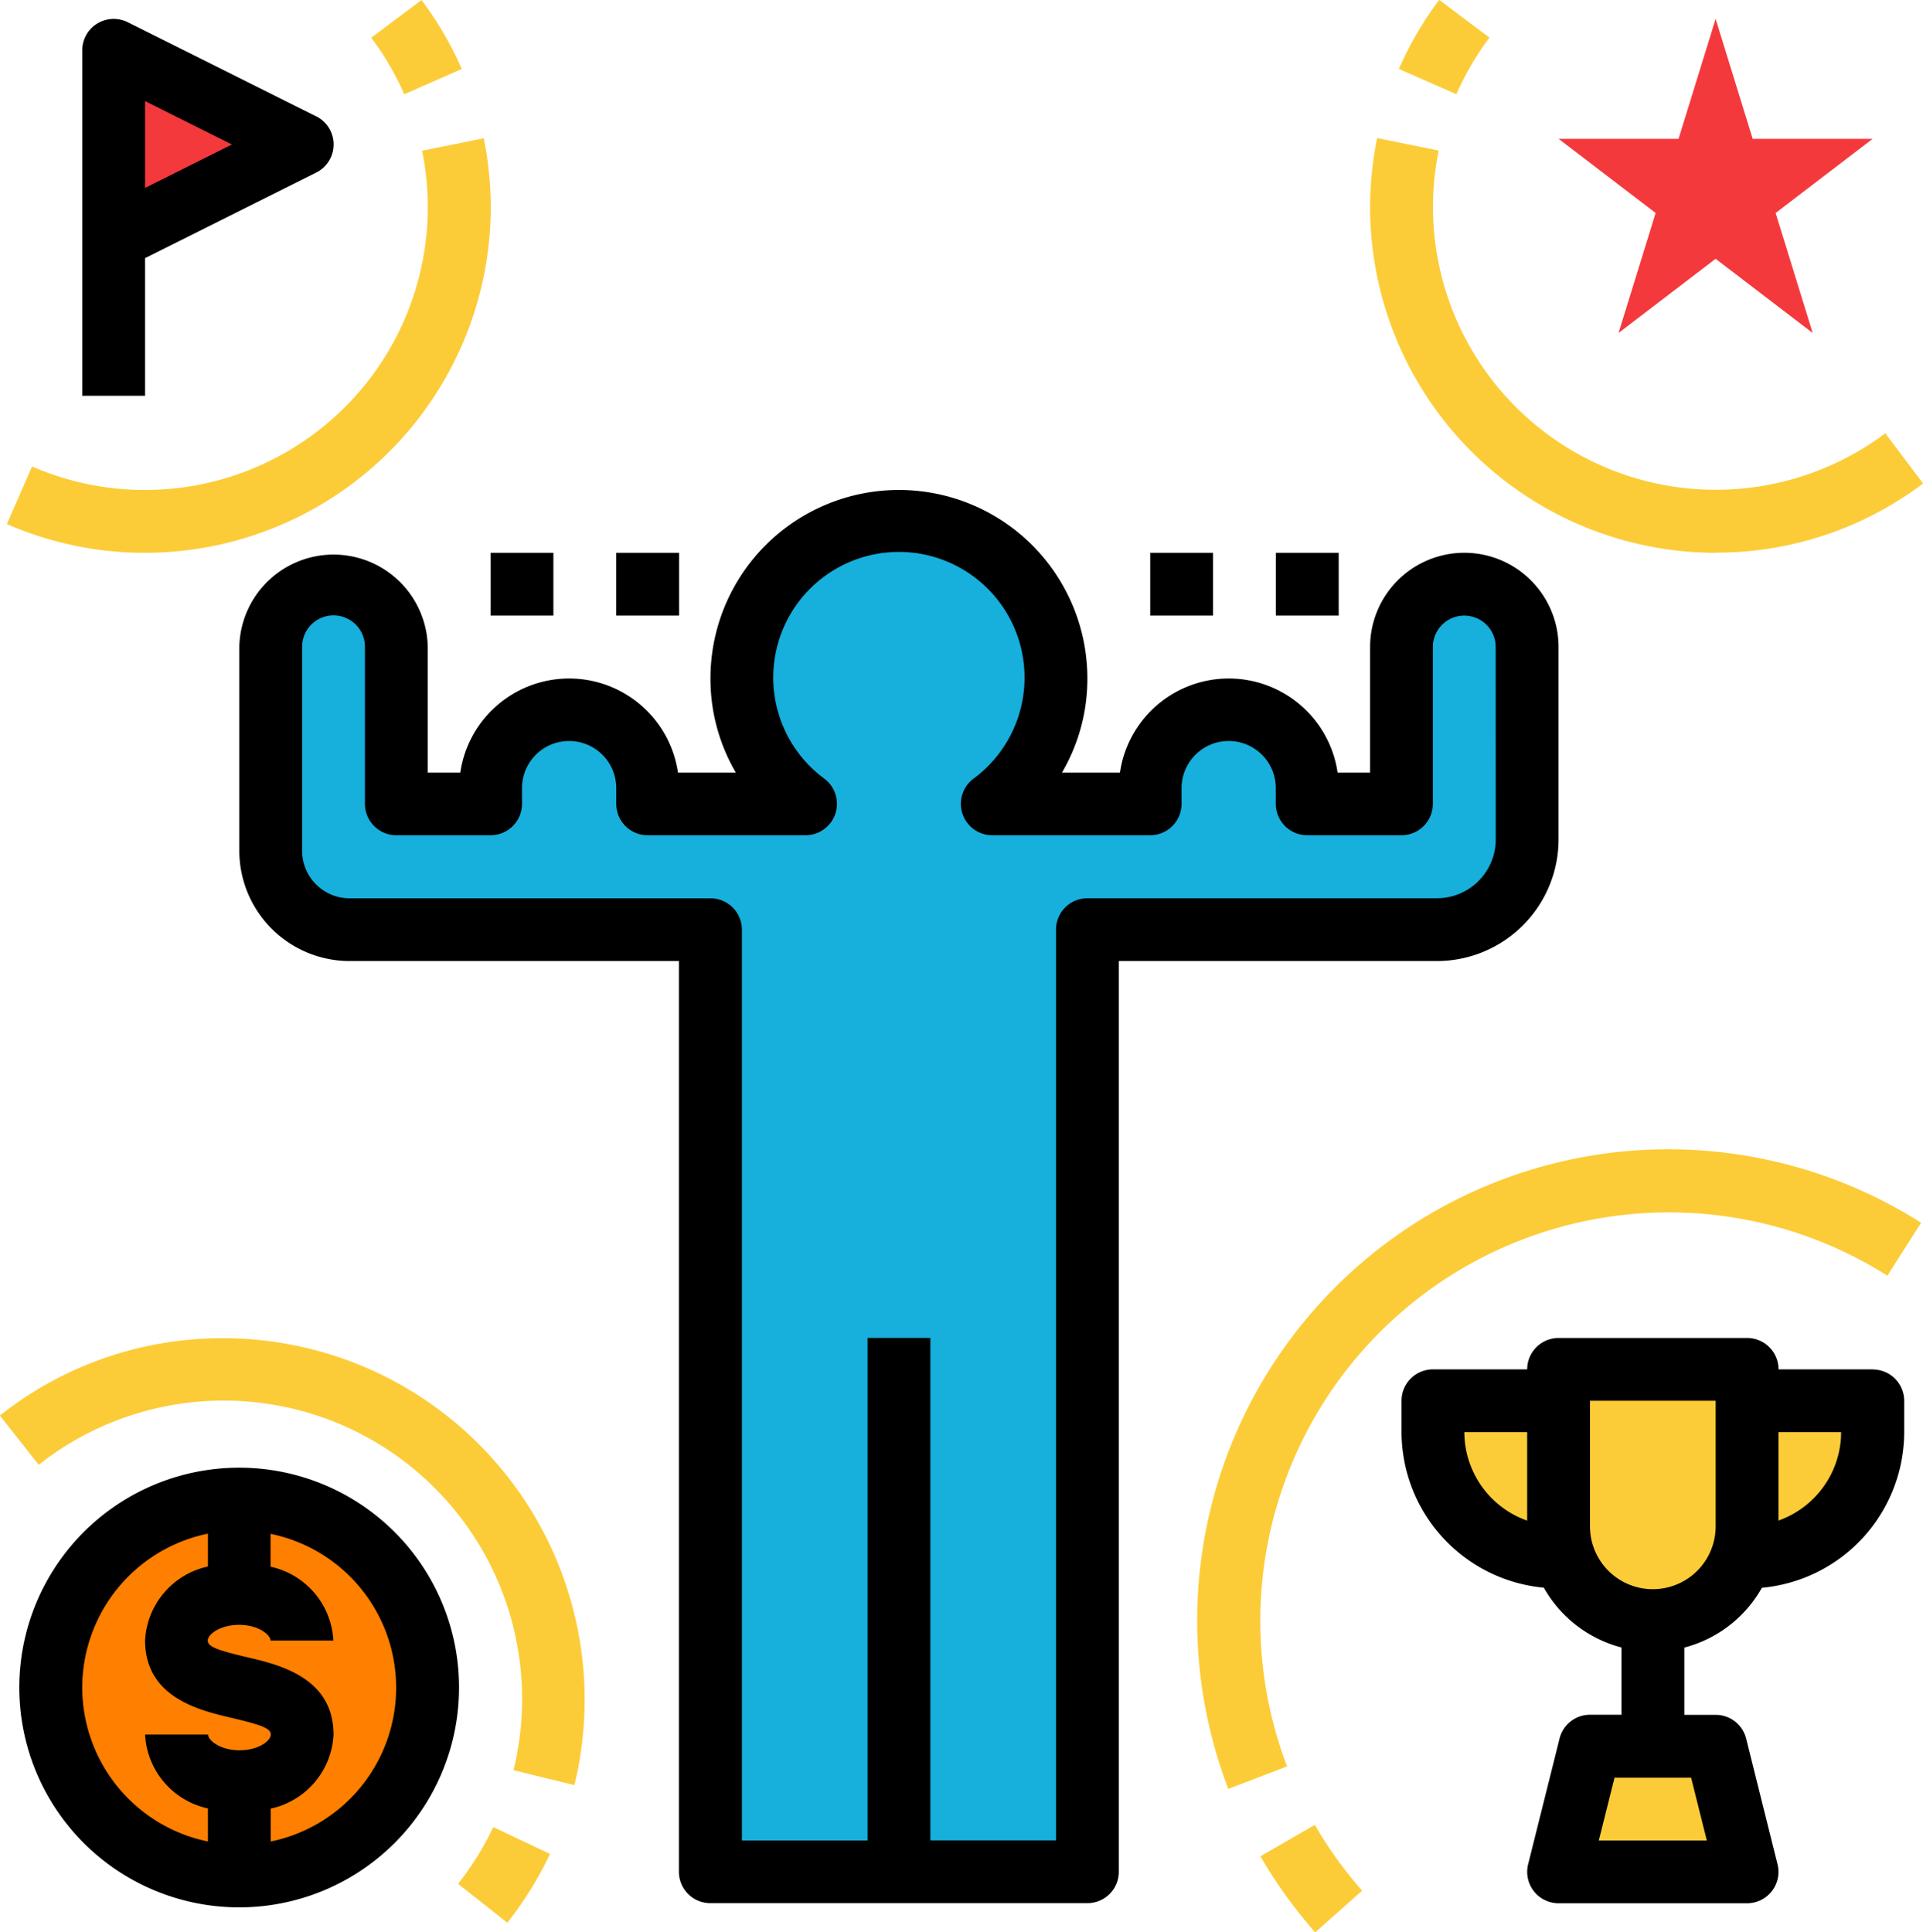 <svg xmlns="http://www.w3.org/2000/svg" width="54.681" height="54.951" viewBox="0 0 54.681 54.951"><g transform="translate(-1.381 -1.139)"><path d="M43.941,19.524a1.786,1.786,0,0,0-1.786,1.786v4.466h-2.68V25.33a2.233,2.233,0,1,0-4.466,0v.447h-4.49a4.466,4.466,0,1,0-5.31,0h-4.49V25.33a2.233,2.233,0,0,0-4.466,0v.447h-2.68V21.31a1.786,1.786,0,1,0-3.573,0v5.8a2.243,2.243,0,0,0,2.243,2.243H22.5v26.8H33.223v-26.8h9.939a2.565,2.565,0,0,0,2.565-2.565V21.31a1.786,1.786,0,0,0-1.786-1.786Z" transform="translate(-0.921 -1.771)" fill="#17afdc"/><path d="M5,2.74V8.1l5.359-2.68Z" transform="translate(-0.387 -0.171)" fill="#f4393d"/><path d="M55.466,1.74,56.52,5.151h3.412L57.172,7.26l1.054,3.412-2.76-2.109-2.76,2.109L53.76,7.26,51,5.151h3.412Z" transform="translate(-5.301 -0.064)" fill="#f4393d"/><path d="M51,44.74h5.359v4.466a2.68,2.68,0,1,1-5.359,0Z" transform="translate(-5.301 -4.658)" fill="#fccc38"/><path d="M56.359,60.313H51l.893-3.573h3.573Z" transform="translate(-5.301 -5.94)" fill="#fccc38"/><path d="M50.573,45.74v4.466A3.573,3.573,0,0,1,47,46.633V45.74Z" transform="translate(-4.873 -4.765)" fill="#fccc38"/><path d="M57,45.74h3.573v.893A3.573,3.573,0,0,1,57,50.206Z" transform="translate(-5.942 -4.765)" fill="#fccc38"/><path d="M43.834,18.526a2.682,2.682,0,0,0-2.68,2.68v3.573H40.23a3.127,3.127,0,0,0-6.189,0H32.393a5.285,5.285,0,0,0,.722-2.68,5.359,5.359,0,1,0-10.718,0,5.285,5.285,0,0,0,.722,2.68H21.473a3.127,3.127,0,0,0-6.189,0h-.925V21.206a2.68,2.68,0,0,0-5.359,0V27a3.14,3.14,0,0,0,3.137,3.137H21.5v25.9a.893.893,0,0,0,.893.893H33.116a.893.893,0,0,0,.893-.893v-25.9h9.046a3.462,3.462,0,0,0,3.458-3.458V21.206a2.682,2.682,0,0,0-2.68-2.68Zm.893,8.153a1.674,1.674,0,0,1-1.672,1.672H33.116a.893.893,0,0,0-.893.893v25.9H28.65V40.855H26.864V55.146H23.291v-25.9a.893.893,0,0,0-.893-.893H12.137A1.352,1.352,0,0,1,10.786,27v-5.8a.893.893,0,0,1,1.786,0v4.466a.893.893,0,0,0,.893.893h2.68a.893.893,0,0,0,.893-.893v-.447a1.34,1.34,0,1,1,2.68,0v.447a.893.893,0,0,0,.893.893H25.1a.893.893,0,0,0,.534-1.609,3.573,3.573,0,1,1,4.243,0,.893.893,0,0,0,.534,1.609H34.9a.893.893,0,0,0,.893-.893v-.447a1.34,1.34,0,0,1,2.68,0v.447a.893.893,0,0,0,.893.893h2.68a.893.893,0,0,0,.893-.893V21.206a.893.893,0,1,1,1.786,0Z" transform="translate(-0.814 -1.667)"/><path d="M10.652,4.513,5.293,1.834A.894.894,0,0,0,4,2.633v9.825H5.786V8.544l4.865-2.433a.893.893,0,0,0,0-1.6ZM5.786,6.547V4.078L8.255,5.312Z" transform="translate(-0.28 -0.064)"/><path d="M59.4,44.633h-2.68a.893.893,0,0,0-.893-.893H50.466a.893.893,0,0,0-.893.893h-2.68a.893.893,0,0,0-.893.893v.893a4.457,4.457,0,0,0,4.047,4.423,3.565,3.565,0,0,0,2.206,1.7v1.913h-.893a.893.893,0,0,0-.866.676L49.6,58.707a.893.893,0,0,0,.866,1.11h5.359a.893.893,0,0,0,.866-1.11L55.8,55.134a.893.893,0,0,0-.866-.676h-.893V52.545a3.565,3.565,0,0,0,2.206-1.7,4.457,4.457,0,0,0,4.047-4.423v-.893a.893.893,0,0,0-.893-.893ZM47.786,46.419h1.786v2.515a2.675,2.675,0,0,1-1.786-2.515ZM54.681,58.03H51.61l.447-1.786h2.177Zm.251-8.932a1.786,1.786,0,0,1-3.573,0V45.526h3.573Zm1.786-.165V46.419H58.5a2.675,2.675,0,0,1-1.786,2.515Z" transform="translate(-4.766 -4.551)"/><g transform="translate(1.381 1.139)"><path d="M47.552,3.82,45.916,3.1a9.861,9.861,0,0,1,1.146-1.965l1.429,1.073a8.08,8.08,0,0,0-.939,1.608Z" transform="translate(-6.138 -1.139)" fill="#fccc38"/><path d="M54.825,17.33A9.836,9.836,0,0,1,45,7.5a9.951,9.951,0,0,1,.2-1.964l1.751.355a8.04,8.04,0,0,0,12.7,8.04l1.073,1.428a9.74,9.74,0,0,1-5.9,1.966Z" transform="translate(-6.041 -1.609)" fill="#fccc38"/><path d="M5.53,17.33a9.759,9.759,0,0,1-3.93-.818l.715-1.637a8.044,8.044,0,0,0,11.092-8.98l1.752-.354a9.951,9.951,0,0,1,.2,1.964A9.836,9.836,0,0,1,5.53,17.33Z" transform="translate(-1.404 -1.609)" fill="#fccc38"/><path d="M14.14,3.82A8.081,8.081,0,0,0,13.2,2.212L14.63,1.139A9.86,9.86,0,0,1,15.776,3.1Z" transform="translate(-2.644 -1.139)" fill="#fccc38"/><path d="M17.364,62.034l-1.4-1.107a8.434,8.434,0,0,0,1-1.615l1.614.765a10.248,10.248,0,0,1-1.215,1.957Z" transform="translate(-2.938 -7.353)" fill="#fccc38"/><path d="M17.718,56.457l-1.736-.425a8.486,8.486,0,0,0-13.5-8.685l-1.106-1.4a10.166,10.166,0,0,1,6.359-2.2,10.28,10.28,0,0,1,9.978,12.717Z" transform="translate(-1.381 -5.69)" fill="#fccc38"/><path d="M40.38,55.922a13.4,13.4,0,0,1,19.7-16.1l-.958,1.507a11.618,11.618,0,0,0-17.07,13.954Z" transform="translate(-5.453 -5.049)" fill="#fccc38"/><path d="M43.065,62.3a13.4,13.4,0,0,1-1.558-2.164l1.547-.893A11.614,11.614,0,0,0,44.4,61.114Z" transform="translate(-5.667 -7.346)" fill="#fccc38"/></g><path d="M42,18.74h1.786v1.786H42Z" transform="translate(-4.339 -1.88)"/><path d="M38,18.74h1.786v1.786H38Z" transform="translate(-3.912 -1.88)"/><path d="M21,18.74h1.786v1.786H21Z" transform="translate(-2.096 -1.88)"/><path d="M17,18.74h1.786v1.786H17Z" transform="translate(-1.669 -1.88)"/><circle cx="5.359" cy="5.359" r="5.359" transform="translate(2.827 43.771)" fill="#ff7f00"/><path d="M8.252,47.87A6.252,6.252,0,1,0,14.5,54.122,6.252,6.252,0,0,0,8.252,47.87ZM3.786,54.122a4.473,4.473,0,0,1,3.573-4.376v.935a2.268,2.268,0,0,0-1.786,2.1c0,1.629,1.549,1.992,2.475,2.208.851.2,1.1.3,1.1.471s-.339.447-.893.447-.893-.289-.893-.447H5.573a2.268,2.268,0,0,0,1.786,2.1V58.5a4.473,4.473,0,0,1-3.573-4.376ZM9.145,58.5v-.935a2.268,2.268,0,0,0,1.786-2.1c0-1.632-1.551-1.994-2.477-2.21-.85-.2-1.1-.3-1.1-.469s.339-.447.893-.447.893.289.893.447h1.786a2.268,2.268,0,0,0-1.786-2.1v-.935a4.466,4.466,0,0,1,0,8.751Z" transform="translate(-0.066 -4.992)"/></g></svg>